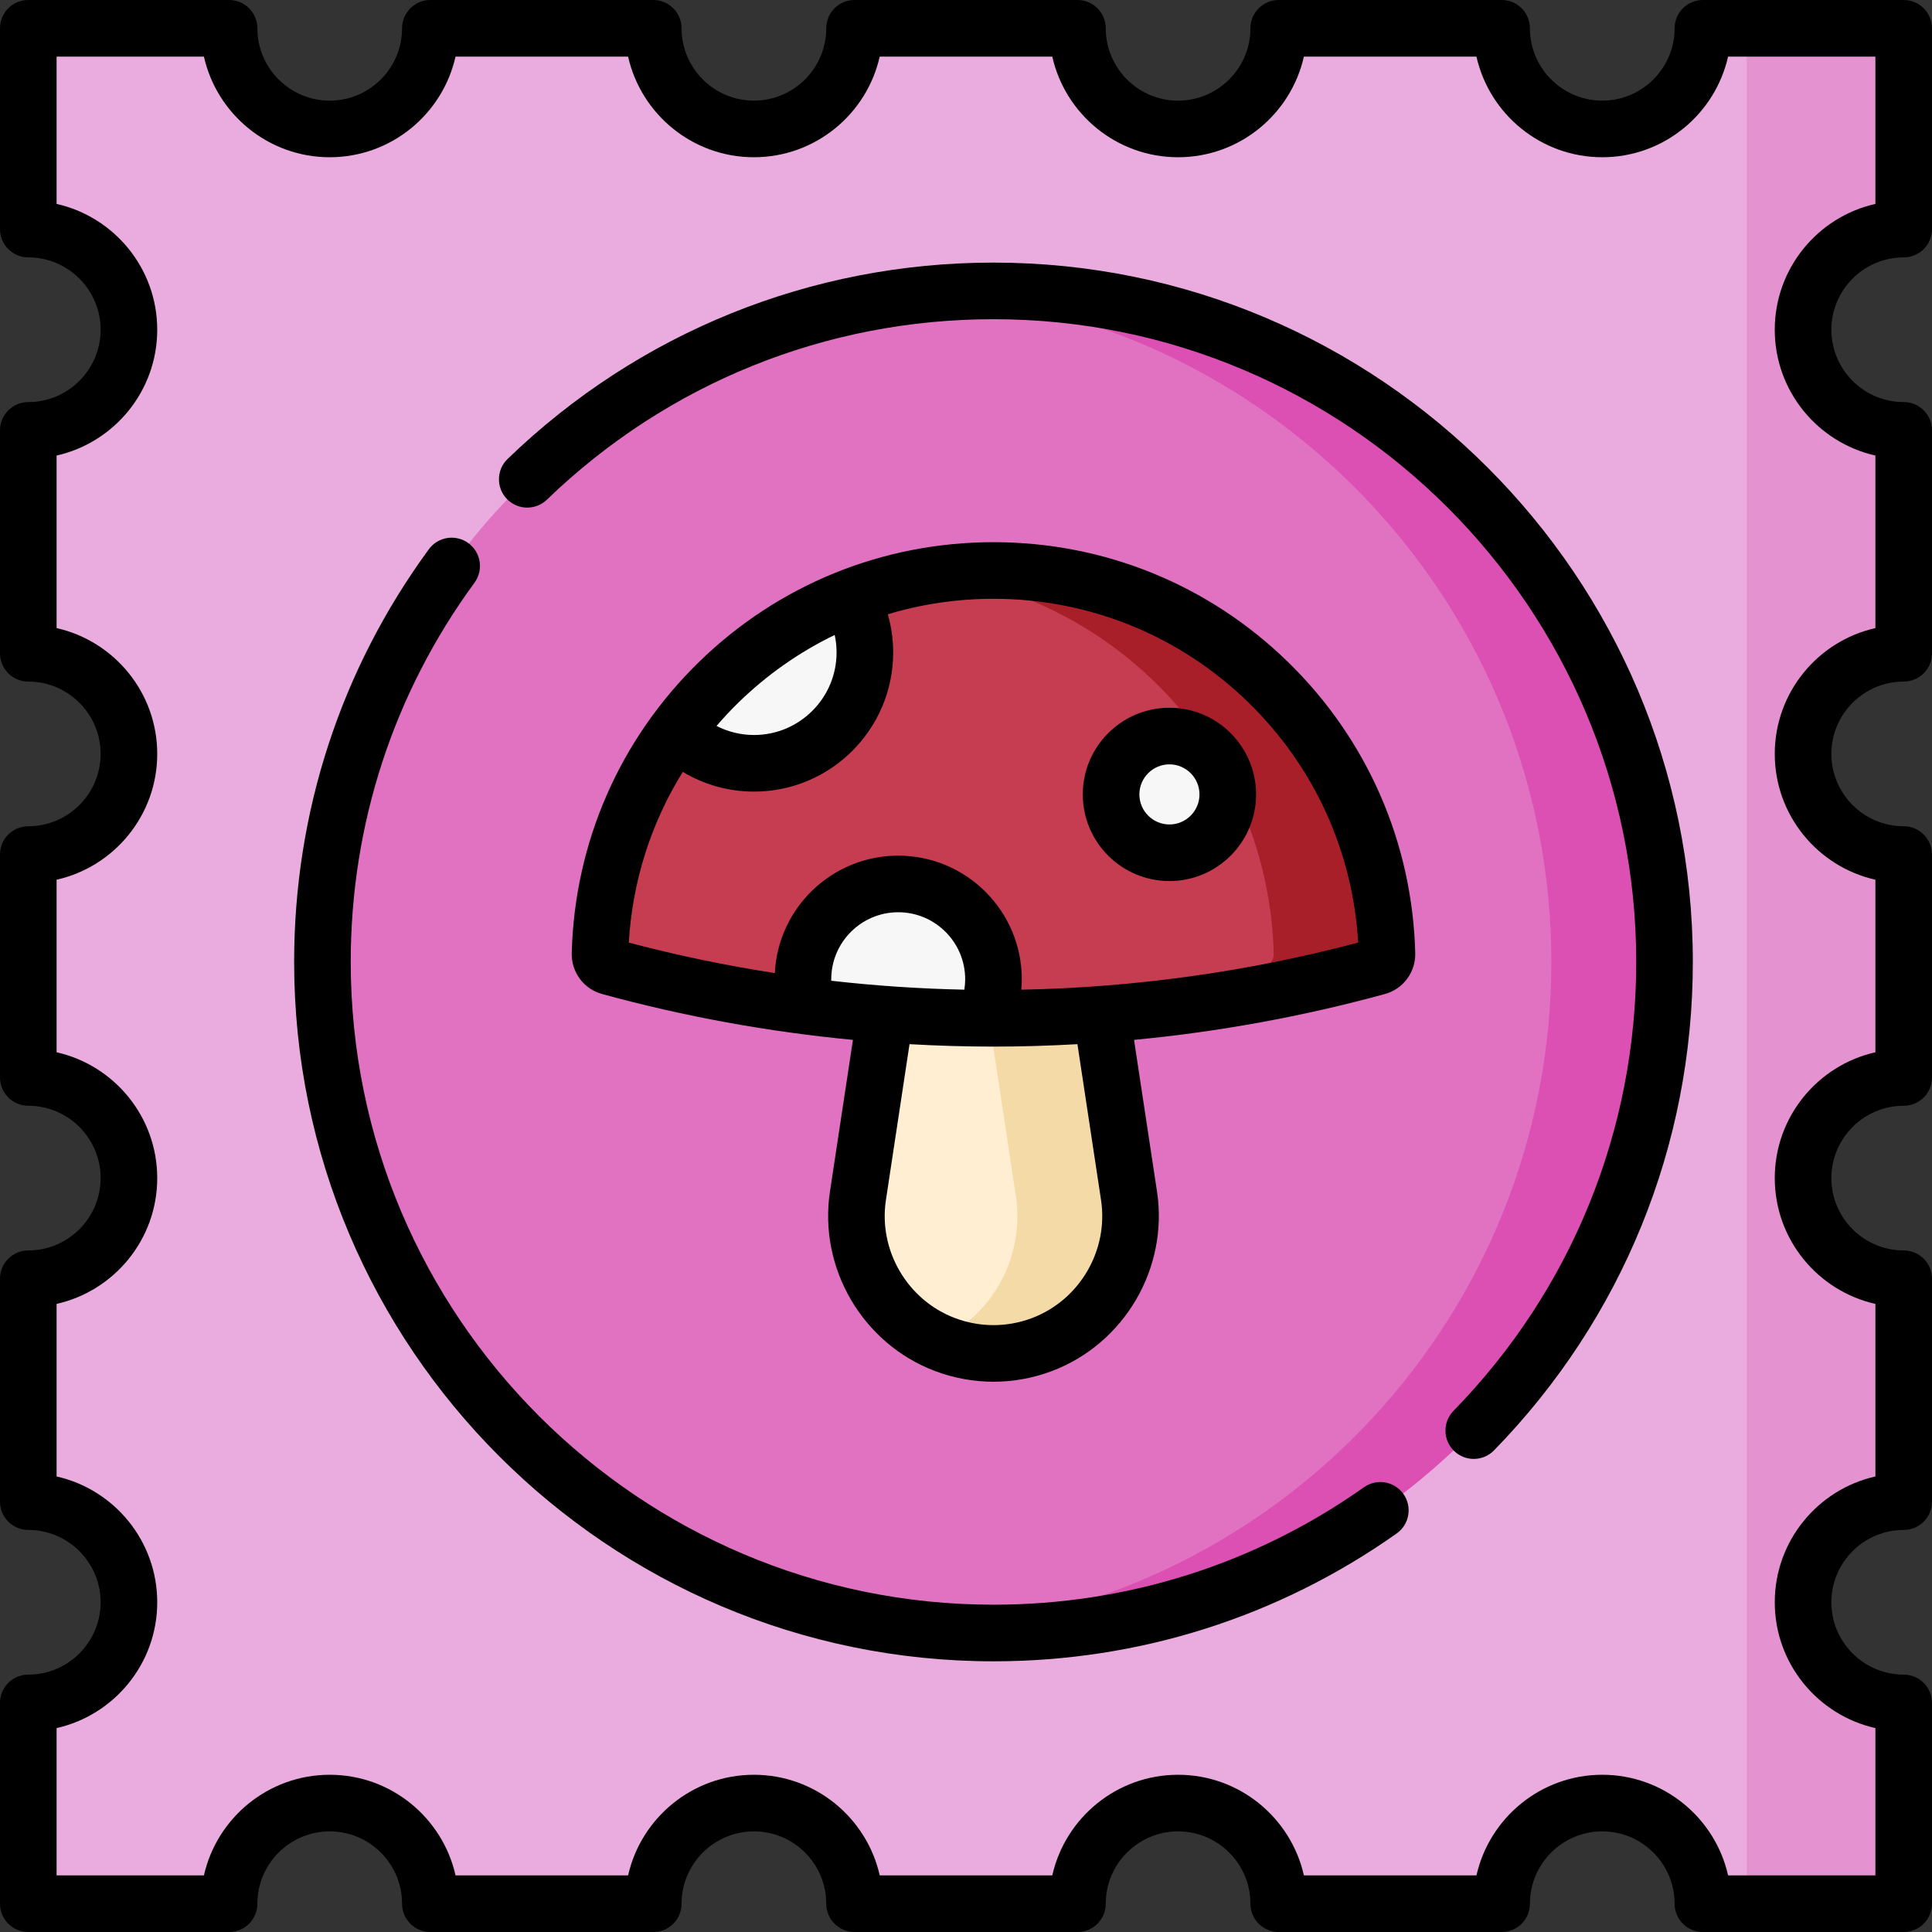 <svg id="Capa_1" enable-background="new 0 0 512 512" height="512" viewBox="0 0 512 512" width="512" xmlns="http://www.w3.org/2000/svg"><rect x="0" y="0" width="512" height="512" fill="#333333" stroke="none"/><g><path d="m504.5 451.289c-14.73 0-26.671-11.941-26.671-26.671s11.941-26.671 26.671-26.671v-59.071c-14.73 0-26.671-11.941-26.671-26.671s11.941-26.671 26.671-26.671v-59.071c-14.73 0-26.671-11.941-26.671-26.671s11.941-26.671 26.671-26.671v-59.071c-14.73 0-26.671-11.941-26.671-26.671s11.941-26.671 26.671-26.671v-53.208h-53.211c0 14.73-11.941 26.671-26.671 26.671s-26.671-11.941-26.671-26.671h-59.07c0 14.73-11.941 26.671-26.671 26.671s-26.671-11.941-26.671-26.671h-59.07c0 14.73-11.941 26.671-26.671 26.671s-26.671-11.941-26.671-26.671h-59.071c0 14.73-11.941 26.671-26.671 26.671s-26.671-11.941-26.671-26.671h-53.21v53.211c14.73 0 26.671 11.941 26.671 26.671s-11.941 26.671-26.671 26.671v59.071c14.73 0 26.671 11.941 26.671 26.671s-11.941 26.671-26.671 26.671v59.071c14.73 0 26.671 11.941 26.671 26.671s-11.941 26.671-26.671 26.671v59.071c14.73 0 26.671 11.941 26.671 26.671s-11.941 26.671-26.671 26.671v53.208h53.211c0-14.73 11.941-26.671 26.671-26.671s26.671 11.941 26.671 26.671h59.071c0-14.73 11.941-26.671 26.671-26.671s26.671 11.941 26.671 26.671h59.07c0-14.73 11.941-26.671 26.671-26.671s26.671 11.941 26.671 26.671h59.07c0-14.73 11.941-26.671 26.671-26.671s26.671 11.941 26.671 26.671h53.21z" fill="#eaacde"/></g><g><path d="m504.5 60.711v-53.211h-41.585v497h41.585v-53.211c-14.73 0-26.671-11.941-26.671-26.671s11.941-26.671 26.671-26.671v-59.071c-14.73 0-26.671-11.941-26.671-26.671s11.941-26.671 26.671-26.671v-59.071c-14.73 0-26.671-11.941-26.671-26.671s11.941-26.671 26.671-26.671v-59.07c-14.73 0-26.671-11.941-26.671-26.671 0-14.728 11.941-26.669 26.671-26.669z" fill="#e592d0"/></g><g><ellipse cx="263.283" cy="254.927" fill="#e172c1" rx="177.836" ry="177.836" transform="matrix(.707 -.707 .707 .707 -103.147 260.836)"/></g><g><path d="m263.283 77.091c-5.053 0-10.054.222-15 .636 91.195 7.618 162.835 84.037 162.835 177.2s-71.641 169.582-162.835 177.2c4.946.413 9.947.635 15 .635 98.216 0 177.836-79.62 177.836-177.835 0-98.216-79.62-177.836-177.836-177.836z" fill="#dd50b3"/></g><g><path d="m276.162 356.31c-8.298 3.146-17.46 3.146-25.757 0-16.007-6.068-25.607-22.488-23.043-39.413l10.889-71.877h50.065l10.889 71.877c2.563 16.926-7.036 33.345-23.043 39.413z" fill="#ffeed2"/></g><g><path d="m299.204 316.897-10.889-71.877h-30l10.889 71.877c2.448 16.162-6.199 31.856-20.921 38.523.695.315 1.399.617 2.121.89 8.298 3.146 17.46 3.146 25.757 0 16.008-6.068 25.607-22.487 23.043-39.413z" fill="#f4daa7"/></g><g><path d="m263.283 151.184c-56.695 0-102.826 45.234-104.272 101.581-.041 1.589.994 3.008 2.527 3.428 66.604 18.234 136.884 18.234 203.488 0 1.534-.42 2.568-1.838 2.528-3.428-1.445-56.348-47.575-101.581-104.271-101.581z" fill="#c63c50"/></g><g><path d="m263.283 151.184c-5.094 0-10.101.371-15 1.077 49.623 7.147 87.956 49.22 89.272 100.504.041 1.59-.994 3.008-2.528 3.428-28.435 7.785-57.541 12.234-86.744 13.372 39.2 1.527 78.575-2.922 116.744-13.372 1.534-.42 2.568-1.838 2.528-3.428-1.446-56.348-47.576-101.581-104.272-101.581z" fill="#a81f2a"/></g><g><ellipse cx="309.911" cy="210.526" fill="#f7f7f7" rx="15.463" ry="15.463" transform="matrix(.16 -.987 .987 .16 52.461 482.712)"/></g><g><path d="m179.175 193.79c5.306 5.249 12.6 8.492 20.653 8.492 16.221 0 29.371-13.15 29.371-29.371 0-5.315-1.419-10.296-3.888-14.596-18.552 7.254-34.519 19.666-46.136 35.475z" fill="#f7f7f7"/></g><g><path d="m263.283 259.499c0-13.943-11.303-25.246-25.246-25.246s-25.246 11.303-25.246 25.246c0 2.492.367 4.897 1.039 7.171 15.68 2.029 31.454 3.088 47.232 3.179 1.423-3.159 2.221-6.66 2.221-10.35z" fill="#f7f7f7"/></g><g><path d="m361.472 394.132c-28.818 20.366-62.771 31.13-98.188 31.13-93.923 0-170.335-76.412-170.335-170.335 0-36.442 11.341-71.196 32.796-100.505 2.447-3.342 1.721-8.035-1.621-10.482-3.342-2.446-8.035-1.722-10.482 1.622-23.351 31.897-35.693 69.715-35.693 109.366 0 102.194 83.141 185.335 185.335 185.335 38.535 0 75.481-11.716 106.846-33.88 3.382-2.391 4.187-7.071 1.796-10.454-2.391-3.384-7.071-4.188-10.454-1.797z"/><path d="m263.283 69.591c-48.306 0-94.036 18.481-128.767 52.038-2.979 2.878-3.061 7.626-.182 10.605 2.877 2.979 7.625 3.061 10.605.182 31.919-30.84 73.948-47.825 118.344-47.825 93.923 0 170.335 76.412 170.335 170.336 0 44.717-17.197 86.965-48.424 118.962-2.894 2.964-2.835 7.712.129 10.606 1.458 1.423 3.349 2.132 5.238 2.132 1.95 0 3.898-.756 5.368-2.262 33.978-34.814 52.69-80.783 52.69-129.438 0-102.195-83.141-185.336-185.336-185.336z"/><path d="m504.5 68.211c4.142 0 7.5-3.358 7.5-7.5v-53.211c0-4.142-3.358-7.5-7.5-7.5h-53.211c-4.142 0-7.5 3.358-7.5 7.5 0 10.571-8.6 19.171-19.171 19.171s-19.171-8.6-19.171-19.171c0-4.142-3.358-7.5-7.5-7.5h-59.07c-4.142 0-7.5 3.358-7.5 7.5 0 10.571-8.6 19.171-19.171 19.171s-19.17-8.6-19.17-19.171c0-4.142-3.358-7.5-7.5-7.5h-59.071c-4.142 0-7.5 3.358-7.5 7.5 0 10.571-8.6 19.171-19.171 19.171s-19.171-8.6-19.171-19.171c0-4.142-3.358-7.5-7.5-7.5h-59.071c-4.142 0-7.5 3.358-7.5 7.5 0 10.571-8.6 19.171-19.17 19.171s-19.171-8.6-19.171-19.171c0-4.142-3.358-7.5-7.5-7.5h-53.211c-4.142 0-7.5 3.358-7.5 7.5v53.211c0 4.142 3.358 7.5 7.5 7.5 10.571 0 19.171 8.6 19.171 19.171s-8.6 19.171-19.171 19.171c-4.142 0-7.5 3.358-7.5 7.5v59.071c0 4.142 3.358 7.5 7.5 7.5 10.571 0 19.171 8.6 19.171 19.171s-8.6 19.17-19.171 19.17c-4.142 0-7.5 3.358-7.5 7.5v59.07c0 4.142 3.358 7.5 7.5 7.5 10.571 0 19.171 8.6 19.171 19.171s-8.6 19.171-19.171 19.171c-4.142 0-7.5 3.358-7.5 7.5v59.07c0 4.142 3.358 7.5 7.5 7.5 10.571 0 19.171 8.6 19.171 19.171s-8.6 19.171-19.171 19.171c-4.142 0-7.5 3.358-7.5 7.5v53.211c0 4.142 3.358 7.5 7.5 7.5h53.211c4.142 0 7.5-3.358 7.5-7.5 0-10.571 8.6-19.171 19.171-19.171s19.17 8.6 19.17 19.171c0 4.142 3.358 7.5 7.5 7.5h59.071c4.142 0 7.5-3.358 7.5-7.5 0-10.571 8.6-19.171 19.171-19.171s19.171 8.6 19.171 19.171c0 4.142 3.358 7.5 7.5 7.5h59.071c4.142 0 7.5-3.358 7.5-7.5 0-10.571 8.6-19.171 19.17-19.171s19.171 8.6 19.171 19.171c0 4.142 3.358 7.5 7.5 7.5h59.07c4.142 0 7.5-3.358 7.5-7.5 0-10.571 8.6-19.171 19.171-19.171s19.171 8.6 19.171 19.171c0 4.142 3.358 7.5 7.5 7.5h53.211c1.989 0 3.897-.79 5.303-2.197 1.407-1.406 2.197-3.314 2.197-5.303v-53.211c0-4.142-3.358-7.5-7.5-7.5-10.571 0-19.17-8.6-19.17-19.171s8.6-19.171 19.171-19.171c1.989 0 3.897-.79 5.303-2.197 1.407-1.406 2.197-3.314 2.197-5.303v-59.07c0-4.142-3.358-7.5-7.5-7.5-10.571 0-19.17-8.6-19.17-19.171s8.6-19.171 19.171-19.171c1.989 0 3.897-.79 5.303-2.197 1.407-1.406 2.197-3.314 2.197-5.303v-59.07c0-4.142-3.358-7.5-7.5-7.5-10.571 0-19.17-8.6-19.17-19.17s8.6-19.171 19.171-19.171c1.989 0 3.897-.79 5.303-2.197 1.407-1.407 2.197-3.314 2.197-5.303v-59.071c0-4.142-3.358-7.5-7.5-7.5-10.571 0-19.17-8.6-19.17-19.171s8.596-19.171 19.167-19.171zm-7.5 52.513v45.729c-15.246 3.428-26.67 17.076-26.67 33.342s11.425 29.914 26.671 33.341v45.729c-15.246 3.428-26.67 17.076-26.67 33.342s11.425 29.914 26.671 33.342v45.728c-15.246 3.428-26.67 17.076-26.67 33.342s11.425 29.914 26.671 33.342v39.039h-39.04c-3.428-15.246-17.076-26.671-33.342-26.671s-29.914 11.425-33.342 26.671h-45.728c-3.428-15.246-17.076-26.671-33.342-26.671s-29.914 11.425-33.341 26.671h-45.729c-3.428-15.246-17.076-26.671-33.341-26.671-16.266 0-29.914 11.425-33.342 26.671h-45.729c-3.428-15.246-17.076-26.671-33.341-26.671-16.266 0-29.914 11.425-33.342 26.671h-39.044v-39.04c15.246-3.428 26.671-17.076 26.671-33.342s-11.425-29.914-26.671-33.342v-45.728c15.246-3.428 26.671-17.076 26.671-33.342s-11.425-29.914-26.671-33.342v-45.729c15.246-3.428 26.671-17.076 26.671-33.341 0-16.266-11.425-29.914-26.671-33.342v-45.729c15.246-3.428 26.671-17.076 26.671-33.342s-11.425-29.914-26.671-33.342v-39.039h39.04c3.428 15.246 17.076 26.671 33.342 26.671s29.914-11.425 33.341-26.671h45.729c3.428 15.246 17.076 26.671 33.342 26.671s29.914-11.425 33.341-26.671h45.729c3.428 15.246 17.076 26.671 33.341 26.671 16.266 0 29.914-11.425 33.342-26.671h45.728c3.428 15.246 17.076 26.671 33.342 26.671s29.914-11.425 33.342-26.671h39.041v39.04c-15.246 3.428-26.67 17.076-26.67 33.342-.001 16.266 11.424 29.914 26.67 33.342z"/><path d="m341.377 175.477c-21.003-20.503-48.737-31.794-78.093-31.794s-57.09 11.291-78.094 31.794c-20.965 20.465-32.925 47.845-33.675 77.094-.13 5.059 3.177 9.522 8.044 10.855 21.843 5.98 44.089 10.023 66.477 12.153l-6.089 40.194c-3.072 20.281 8.619 40.279 27.799 47.55 5.01 1.899 10.274 2.849 15.538 2.849s10.527-.95 15.537-2.849c19.181-7.271 30.872-27.27 27.799-47.55l-6.089-40.194c22.388-2.13 44.634-6.174 66.478-12.154 4.867-1.332 8.174-5.796 8.044-10.854-.751-29.249-12.711-56.629-33.676-77.094zm-145.709 10.734c7.601-7.419 16.222-13.44 25.536-17.941.328 1.513.496 3.063.496 4.641 0 12.06-9.811 21.872-21.872 21.872-3.491 0-6.88-.834-9.944-2.403 1.832-2.126 3.754-4.188 5.784-6.169zm24.603 73.691c.007-.134.02-.267.02-.403 0-9.785 7.961-17.746 17.746-17.746s17.746 7.961 17.746 17.746c0 .93-.08 1.857-.224 2.771-11.785-.241-23.561-1.026-35.288-2.368zm53.232 89.395c-6.59 2.499-13.849 2.499-20.44 0-12.616-4.783-20.307-17.937-18.286-31.277l6.257-41.305c7.41.42 14.829.643 22.249.643 7.419 0 14.838-.223 22.248-.643l6.257 41.305c2.022 13.341-5.668 26.495-18.285 31.277zm-2.852-87.018c.078-.924.132-1.851.132-2.779 0-18.056-14.69-32.746-32.746-32.746-17.513 0-31.858 13.82-32.705 31.127-12.997-2.016-25.914-4.702-38.691-8.082.937-16.219 5.886-31.683 14.302-45.242 5.703 3.412 12.186 5.226 18.885 5.226 20.331 0 36.872-16.54 36.872-36.872 0-3.462-.484-6.849-1.423-10.124 8.975-2.701 18.39-4.103 28.006-4.103 25.417 0 49.431 9.776 67.616 27.527 17.396 16.982 27.632 39.457 29.026 63.587-29.257 7.741-59.238 11.896-89.274 12.481z"/><path d="m309.911 187.562c-12.662 0-22.963 10.301-22.963 22.963s10.301 22.963 22.963 22.963 22.963-10.301 22.963-22.963c0-12.661-10.302-22.963-22.963-22.963zm0 30.927c-4.391 0-7.963-3.572-7.963-7.963s3.572-7.963 7.963-7.963 7.963 3.572 7.963 7.963c0 4.39-3.573 7.963-7.963 7.963z"/></g></svg>